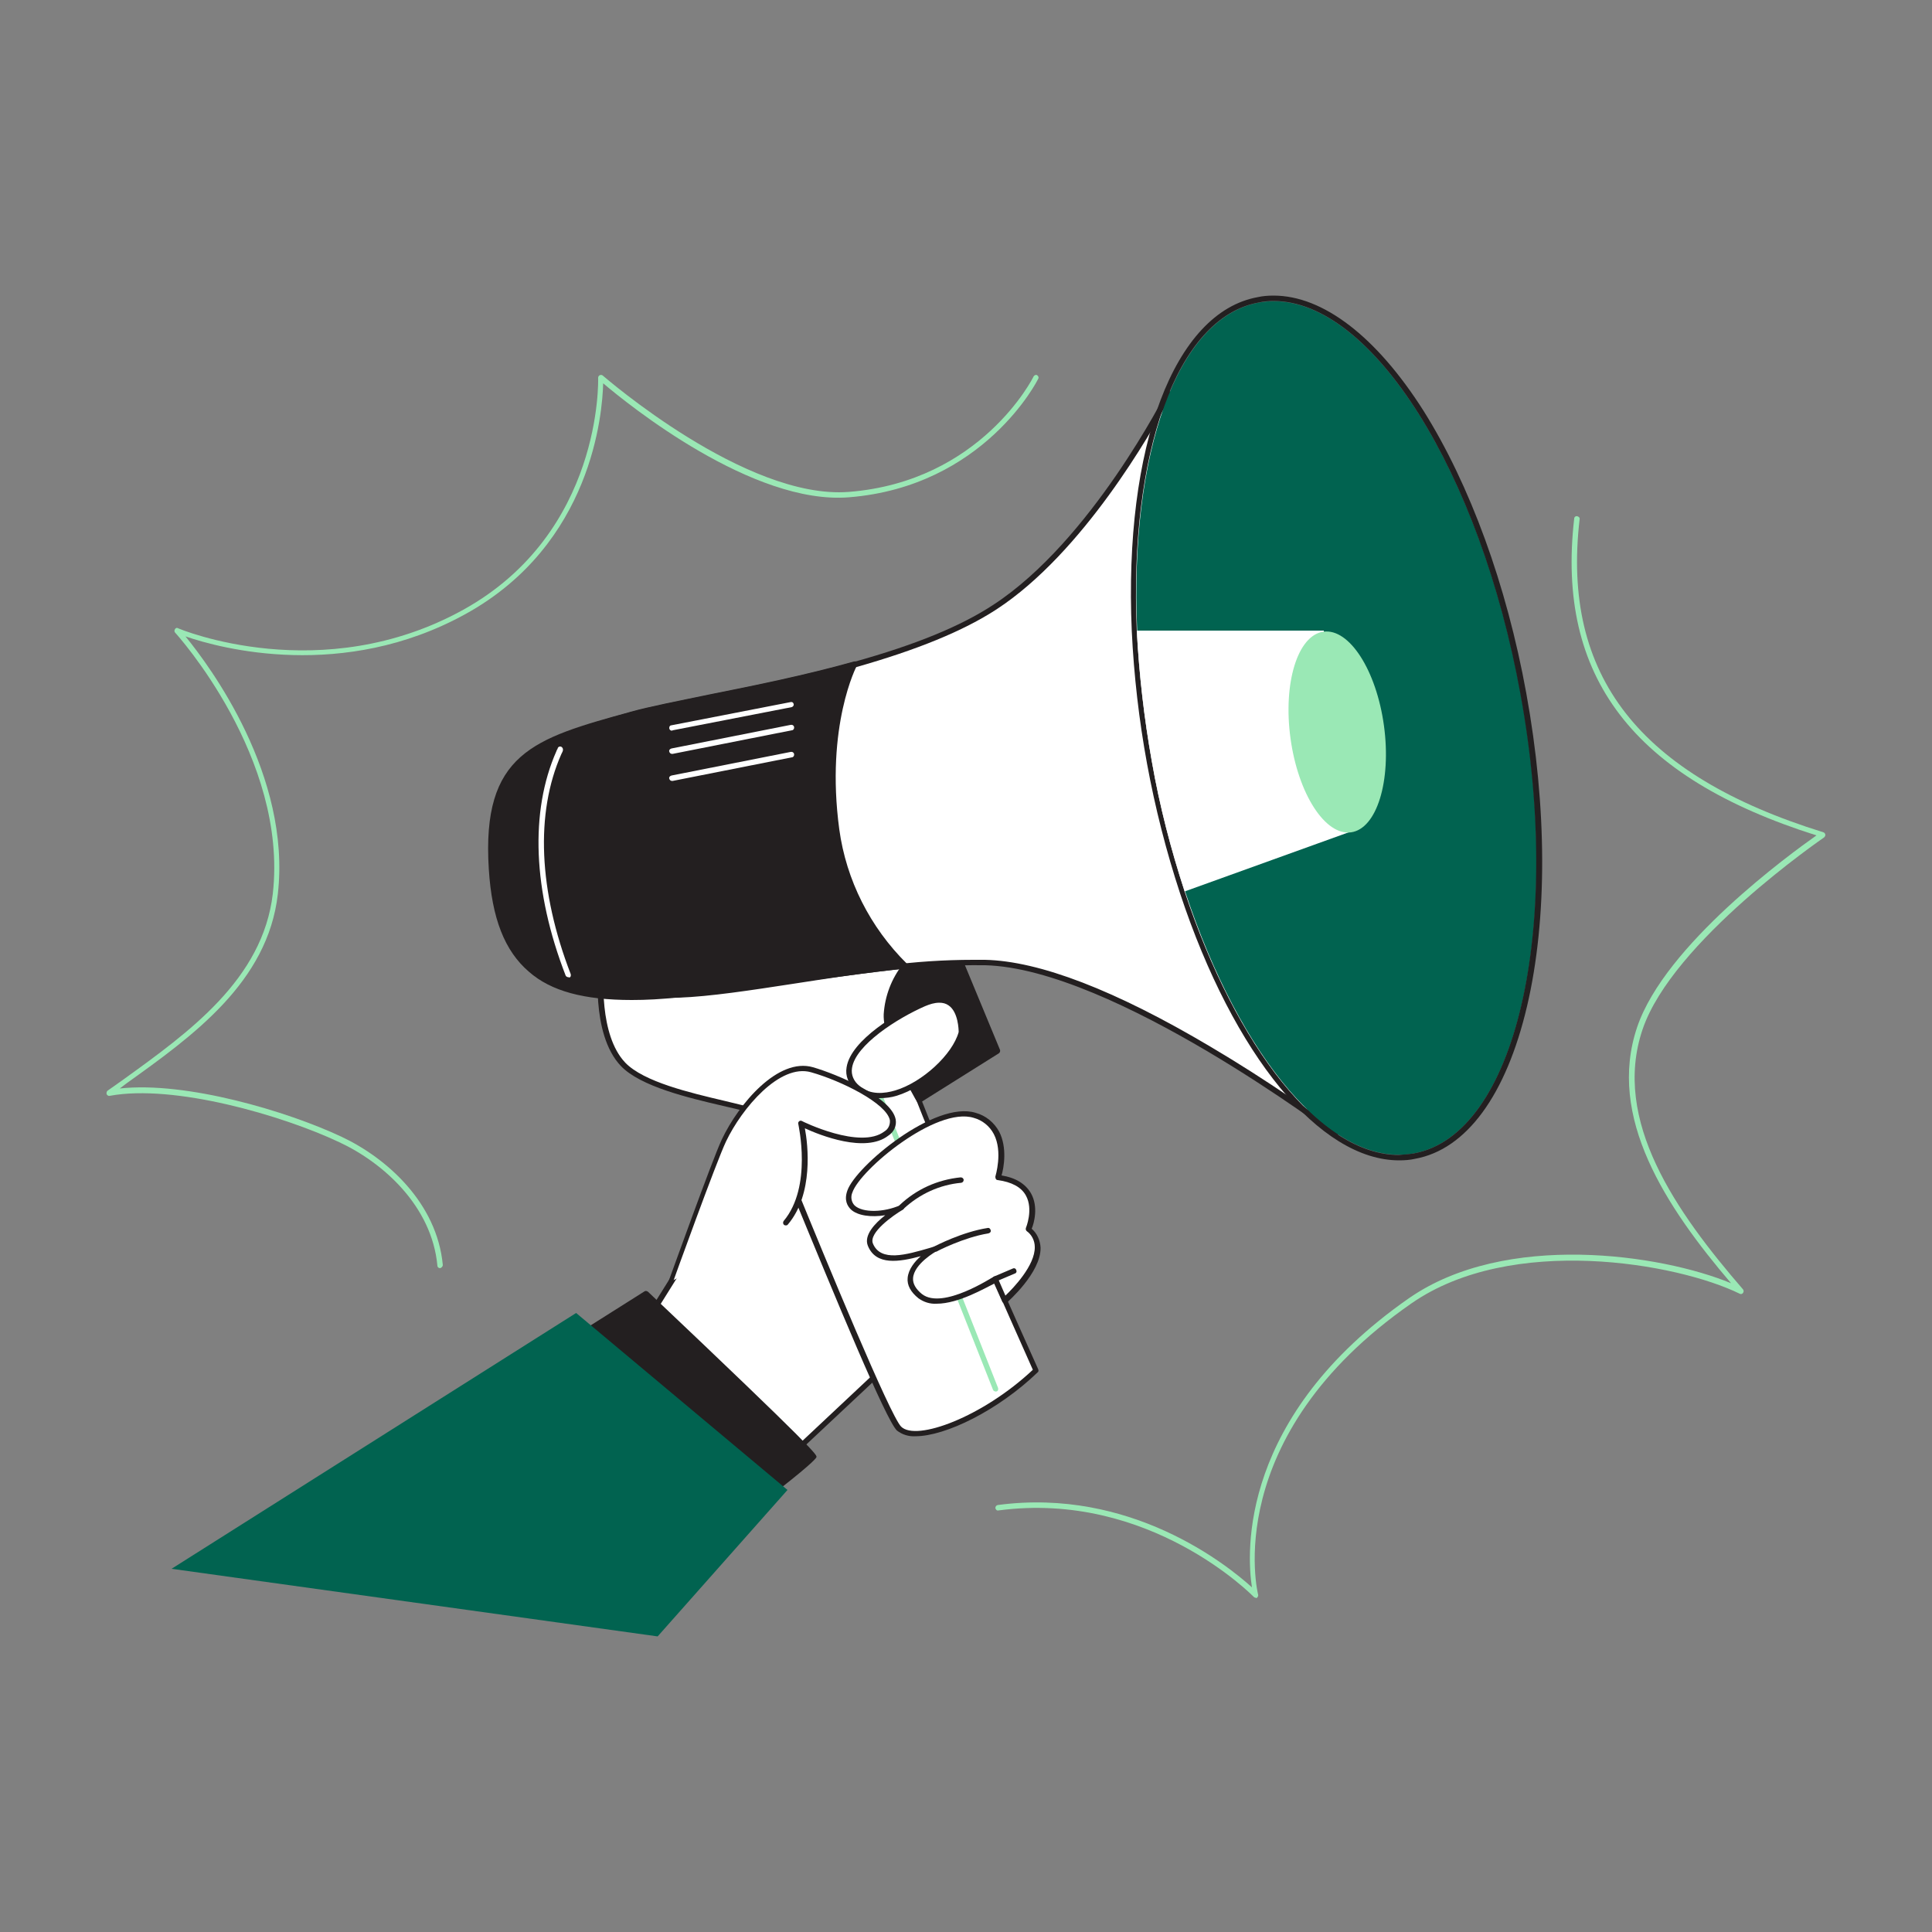<svg transform="scale(1)" version="1.1" id="jhB2NfIdga" xmlns="http://www.w3.org/2000/svg" xmlns:xlink="http://www.w3.org/1999/xlink" x="0px" y="0px" viewBox="0 0 500 500" xml:space="preserve" class="pbimage_pbimage__wrapper__image__0LEis false"><rect x="0" y="0" width="500" height="500" fill="#808080" stroke="none"/><title>Marketing 3</title><style type="text/css"> .st0{fill:#FFFFFF;} .st1{fill:#231F20;} .st2{fill:#D1D3D4;} .st3{fill:#68E1FD;}
 .st3{fill:#016350;}
 .st2{fill:#9ae8b5;}
 .st1{fill:#231F20;}
 .st0{fill:#FFFFFF;}</style><g id="hand_and_Loudspeaker"><path class="st0" d="M176.7,326.8l-17.5,28l39.5,27.3l41.3-38.7c0,0-21.8-56.8-27.9-60.9S176.7,326.8,176.7,326.8z" fill="#FFFFFF"></path><path class="st1" d="M198.7,382.9c-0.1,0-0.3,0-0.4-0.1l-39.5-27.3c-0.3-0.2-0.4-0.6-0.2-1c0,0,0,0,0,0l17.5-28
		c1.1-1.8,26-42.8,34.4-44.7c0.7-0.2,1.3-0.1,1.9,0.3c6.3,4.2,27.3,58.9,28.2,61.2c0.1,0.3,0,0.6-0.2,0.8l-41.3,38.7
		C199.1,382.8,198.9,382.9,198.7,382.9z M160.2,354.7l38.5,26.6l40.5-38c-6.2-16-22.7-56.9-27.5-60.1c-0.3-0.2-0.6-0.2-0.8-0.1
		c-6.5,1.5-26.4,32.3-33.5,44.1l0,0L160.2,354.7z M176.7,326.8L176.7,326.8z" fill="#231F20"></path><path class="st0" d="M155.8,248.7c0,0-2.4,18.5,5.5,26.8s34.7,10.6,36.3,13.4s30.8,76.5,35.1,80.8s22.1-2.4,35.5-15
		c0,0-30.6-68.2-31.6-74.1s8.8-31.1,8.8-42.6L155.8,248.7z" fill="#FFFFFF"></path><path class="st1" d="M236.9,371.7c-1.7,0.1-3.4-0.4-4.8-1.5c-2.9-2.9-15.4-33.1-28-63.8c-3.8-9.2-6.8-16.4-7.2-17.2s-5.4-2-9.8-3
		c-9-2.1-21.3-5-26.4-10.3c-8-8.4-5.8-26.6-5.7-27.4c0-0.3,0.3-0.6,0.6-0.6l89.5-10.6c0.4,0,0.7,0.2,0.8,0.6c0,0,0,0,0,0.1
		c0,6-2.7,15.8-5.1,24.5c-2.2,7.9-4.2,15.3-3.7,18c1,5.8,31.3,73.3,31.6,73.9c0.1,0.3,0.1,0.6-0.2,0.8
		C258.3,365,244.7,371.7,236.9,371.7z M156.4,249.3c-0.3,3.1-1.4,18.5,5.4,25.7c4.8,5,16.8,7.8,25.7,9.9c6.7,1.6,10,2.4,10.7,3.6
		c0.5,0.8,2.8,6.5,7.3,17.4c8.6,21.1,24.8,60.3,27.7,63.3c3.9,3.9,21.1-2.5,34.1-14.7c-2.9-6.5-30.4-68.1-31.5-73.8
		c-0.6-3,1.4-10.2,3.7-18.6c2.2-8.2,4.8-17.4,5-23.3L156.4,249.3z" fill="#231F20"></path><path class="st2" d="M257.6,360.1c-0.3,0-0.5-0.2-0.6-0.4l-32.2-81.5c-0.1-0.4,0-0.8,0.4-0.9s0.8,0,0.9,0.4l32.2,81.5
		c0.1,0.4,0,0.8-0.4,0.9c0,0,0,0,0,0C257.7,360.1,257.7,360.2,257.6,360.1z" fill="#9ae8b5"></path><path class="st1" d="M234.2,250c-2.8,3.6-4.5,7.9-4.8,12.5c-0.3,7.1,8.5,22.2,8.5,22.2l20.4-12.8l-9.9-23.9L234.2,250z" fill="#231F20"></path><path class="st1" d="M237.9,285.4h-0.2c-0.2,0-0.3-0.2-0.4-0.3c-0.4-0.6-8.9-15.4-8.6-22.6c0.3-4.7,2-9.2,4.9-12.9
		c0.1-0.1,0.3-0.2,0.4-0.2l14.1-2c0.3,0,0.6,0.1,0.8,0.4l9.9,23.9c0.1,0.3,0,0.7-0.3,0.9l-20.4,12.8
		C238.2,285.4,238,285.4,237.9,285.4z M234.6,250.7c-2.6,3.4-4.2,7.6-4.5,11.8c-0.2,6,6.4,18.3,8,21.2l19.3-12.1l-9.5-22.9
		L234.6,250.7z" fill="#231F20"></path><path class="st0" d="M260,336.4c0,0,14.1-12.1,6.2-18.5c0,0,5.1-11.7-7.9-13.4c0,0,4.2-12.9-6-16s-30.3,13.6-32.4,19.7
		s6.8,7.1,13.4,4.2c0,0-9.6,5.6-7.9,9.6c2.4,5.9,10.5,3,16.8,1.2c0,0-11.5,6.3-3.9,12.2c5.8,4.5,19.4-4.5,19.4-4.5L260,336.4z" fill="#FFFFFF"></path><path class="st1" d="M242.4,337.4c-1.7,0.1-3.3-0.4-4.7-1.4c-2-1.6-3-3.4-2.8-5.3c0.2-2.2,1.8-4.2,3.4-5.6
		c-5.6,1.5-11.6,2.5-13.7-2.7c-1.1-2.7,1.8-5.8,4.5-7.9c-3.7,0.6-7.2,0.1-8.9-1.5c-0.9-0.9-1.8-2.4-0.9-4.9
		c2.2-6.3,22.7-23.4,33.2-20.1c2.6,0.7,4.8,2.5,6.1,4.9c2.1,4.1,1.2,9.3,0.6,11.3c3.7,0.6,6.2,2.2,7.6,4.6c2,3.5,0.8,7.8,0.2,9.2
		c1.4,1.2,2.2,3,2.3,4.9c0.1,6.5-8.5,14-8.8,14.3c-0.2,0.1-0.4,0.2-0.6,0.1c-0.2-0.1-0.4-0.2-0.5-0.4l-2.1-4.7
		C255,333.3,248.1,337.4,242.4,337.4z M242.1,322.5c0.4,0,0.7,0.3,0.7,0.7c0,0.3-0.1,0.5-0.4,0.6c-0.1,0-5.9,3.3-6.1,7
		c-0.1,1.4,0.7,2.8,2.3,4.1c5.4,4.2,18.4-4.5,18.6-4.5c0.2-0.1,0.4-0.1,0.6-0.1c0.2,0.1,0.4,0.2,0.4,0.4l2,4.6
		c2-1.9,7.7-7.8,7.6-12.6c0-1.6-0.8-3.2-2.1-4.1c-0.2-0.2-0.3-0.5-0.2-0.8c0,0,2-4.8,0-8.4c-1.2-2.2-3.7-3.5-7.3-4
		c-0.4,0-0.6-0.4-0.6-0.8c0,0,0-0.1,0-0.1c0-0.1,2-6.4-0.4-11c-1.1-2.1-3-3.6-5.2-4.2c-9.7-3-29.4,13.4-31.4,19.3
		c-0.5,1.1-0.3,2.5,0.6,3.4c2.1,1.9,7.5,1.8,11.8-0.1c0.3-0.2,0.7,0,0.9,0.3c0.2,0.3,0.1,0.7-0.3,0.9c-2.4,1.4-8.8,5.9-7.7,8.7
		c2,4.9,8.7,2.9,14.6,1.2l1.3-0.4L242.1,322.5z" fill="#231F20"></path><path class="st0" d="M248.8,267.1c0,0,0.4-11.8-9.6-7.4s-25.1,14.8-17.2,21.7S246.4,276.1,248.8,267.1z" fill="#FFFFFF"></path><path class="st1" d="M227.6,284.2c-2.3,0.1-4.4-0.7-6.2-2.2c-1.8-1.4-2.7-3.6-2.3-5.8c1.1-7.1,13.4-14.3,19.7-17.1
		c3-1.3,5.5-1.4,7.4-0.1c3.4,2.3,3.2,7.9,3.2,8.2c0,0.1,0,0.1,0,0.2c-1.7,6.3-9.8,13.9-17.4,16.2C230.7,284,229.2,284.2,227.6,284.2
		z M243.1,259.5c-1.3,0-2.5,0.4-3.7,0.9c-7.1,3.1-18,10-18.9,16c-0.3,1.8,0.5,3.5,1.9,4.6c2.8,2.5,6.6,2,9.3,1.2
		c7-2.1,14.8-9.3,16.4-15.1c0-0.6-0.1-5.2-2.6-6.9C244.8,259.7,244,259.5,243.1,259.5z M248.8,267.1L248.8,267.1z" fill="#231F20"></path><path class="st0" d="M173.7,331.6c0,0,11.2-31.1,13.7-36.4c4.2-8.9,14.2-20.8,22.8-18.3s26.6,10.8,19.3,16.5
		c-6.7,5.2-22.1-2.6-22.1-2.6s3.9,16.5-3.9,25.7" fill="#FFFFFF"></path><path class="st1" d="M173.7,332.3c-0.1,0-0.2,0-0.2,0c-0.4-0.1-0.5-0.5-0.4-0.9c0.5-1.3,11.2-31.2,13.7-36.5
		c4.4-9.3,14.6-21.3,23.6-18.7c6.2,1.8,20.3,7.7,21.4,13.5c0.3,1.7-0.5,3.3-1.9,4.2c-5.9,4.6-17.7-0.1-21.6-1.9
		c0.8,4.2,2.3,17-4.4,24.9c-0.2,0.3-0.7,0.3-1,0.1c0,0,0,0,0,0c-0.3-0.3-0.3-0.7-0.1-1c7.5-8.9,3.8-24.9,3.8-25.1
		c-0.1-0.3,0-0.5,0.2-0.7c0.2-0.2,0.5-0.2,0.7-0.1c0.1,0.1,15.2,7.5,21.4,2.7c1-0.6,1.5-1.7,1.4-2.9c-0.9-4.4-12.6-10.2-20.4-12.4
		c-8.1-2.3-17.9,9.3-22,17.9c-2.5,5.2-13.6,36-13.7,36.3C174.2,332.1,174,332.3,173.7,332.3z" fill="#231F20"></path><path class="st0" d="M345.8,293.3c0,0-57.1-43.4-90.9-44.2c-8.5-0.1-17.1,0.4-25.5,1.4c-19.9,2.3-40,6.4-53.9,7
		c-27.6,1-48.2-7.8-48.3-36.6c0-24.6,11.6-29.2,36.2-35.9c12.2-3.4,35.6-6.8,57.8-13c13.5-3.8,26.6-8.5,36.3-14.9
		c25.8-16.8,45-55.2,45-55.2L345.8,293.3z" fill="#FFFFFF"></path><path class="st1" d="M345.8,294c-0.2,0-0.3,0-0.4-0.1c-0.6-0.4-57.4-43.3-90.5-44.1c-8.5-0.1-17,0.4-25.4,1.4
		c-8.2,0.9-16.4,2.2-24.2,3.4c-11.1,1.7-21.5,3.3-29.7,3.6c-18,0.7-31.2-2.9-39.3-10.7c-6.5-6.2-9.7-15.1-9.8-26.6
		c0-25.3,12.6-30,36.7-36.6c5.1-1.4,12.3-2.8,20.5-4.5c11.5-2.3,24.4-4.9,37.3-8.5c15.8-4.4,27.6-9.2,36.1-14.8
		c25.3-16.5,44.5-54.5,44.7-54.9c0.1-0.3,0.4-0.4,0.7-0.4c0.3,0,0.5,0.3,0.6,0.5l43.3,191.3c0.1,0.3,0,0.6-0.3,0.8
		C346.1,294,345.9,294,345.8,294z M251.9,248.4c1,0,2.1,0,3,0c14.1,0.3,33.8,7.9,58.4,22.5c14.9,8.8,27.2,17.6,31.3,20.7L302.2,104
		c-4.1,7.6-21.8,39-44.3,53.7c-8.6,5.6-20.6,10.5-36.5,15c-12.9,3.6-25.9,6.2-37.4,8.5c-8.2,1.6-15.3,3.1-20.4,4.5
		c-24.1,6.6-35.7,10.9-35.7,35.3c0,11.1,3.2,19.7,9.3,25.6c7.8,7.5,20.7,11,38.2,10.3c8.1-0.3,18.6-1.9,29.6-3.6
		c7.9-1.2,16.1-2.4,24.3-3.4C236.8,248.9,244.4,248.4,251.9,248.4L251.9,248.4z" fill="#231F20"></path><path class="st1" d="M234.2,250c-20,2.3-44.8,6.2-58.7,7.5c-31.7,2.9-46.4-3.9-48.3-32.6c-1.9-29.6,11.6-33.2,36.2-39.9
		c12.2-3.4,35.6-6.8,57.8-13c0,0-8.3,15.5-4.7,42.8C218.3,228.1,224.6,240.5,234.2,250z" fill="#231F20"></path><path class="st1" d="M163.5,258.8c-12.4,0-20.9-2.3-26.6-7.3c-6.3-5.4-9.6-13.8-10.4-26.6c-1.9-30,11.7-33.8,36.4-40.6l0.3-0.1
		c5.1-1.4,12.3-2.8,20.5-4.5c11.5-2.3,24.4-4.9,37.3-8.5c0.3-0.1,0.6,0,0.7,0.2c0.2,0.2,0.2,0.5,0.1,0.8c-0.1,0.1-8.2,15.6-4.6,42.4
		c1.8,13.2,8,25.4,17.5,34.8c0.3,0.3,0.3,0.7,0.1,1c-0.1,0.1-0.3,0.2-0.4,0.2c-9.2,1.1-19.4,2.4-29.2,3.8c-11.3,1.6-22.1,3-29.5,3.7
		C171.2,258.6,167.2,258.8,163.5,258.8z M219.9,173.1c-12.4,3.4-24.8,5.9-35.9,8.1c-8.2,1.6-15.3,3.1-20.4,4.5l-0.3,0.1
		c-24,6.6-37.3,10.3-35.4,39.1c0.8,12.4,4,20.5,9.9,25.6c7.1,6.1,18.7,8.1,37.6,6.3c7.4-0.7,18.1-2.1,29.5-3.7
		c9.3-1.3,18.9-2.6,27.7-3.6c-9.1-9.5-15-21.6-16.8-34.6C212.8,192.3,218,177.5,219.9,173.1L219.9,173.1z" fill="#231F20"></path><path class="st3" d="M365.9,298.5c-21.2,3.9-45-24.8-59.2-67.8c-3.6-11-6.5-22.2-8.5-33.6c-2-11.2-3.3-22.5-3.9-33.9
		c-2-45.6,10.2-81,31.5-84.9c26.3-4.8,56.7,40.6,67.8,101.4S392.2,293.7,365.9,298.5z" fill="#016350"></path><path class="st1" d="M329.6,77.9c25.4,0,53.4,43.9,63.9,101.8c11.1,60.8-1.3,114-27.6,118.8c-1.3,0.2-2.6,0.3-3.9,0.4
		c-20.2,0-42-27.7-55.4-68.1c-3.6-11-6.5-22.2-8.5-33.7c-2-11.2-3.3-22.5-3.9-33.9c-2-45.6,10.2-81,31.5-84.9
		C327,78,328.3,77.9,329.6,77.9 M329.6,76.5L329.6,76.5L329.6,76.5c-1.4,0-2.8,0.1-4.1,0.4c-21.6,3.9-34.7,38.6-32.6,86.4
		c1.1,23.1,5.3,46,12.5,67.9c13.9,42,36.2,69.1,56.7,69.1c1.4,0,2.8-0.1,4.1-0.4c13.3-2.4,23.6-16.5,29-39.5
		c5.3-22.6,5.2-51.4-0.2-81c-5.1-28.1-14.6-54-26.6-73.1C356.2,87.1,342.4,76.5,329.6,76.5L329.6,76.5z" fill="#231F20"></path><path class="st0" d="M349.6,215.2l-43,15.5c-3.6-11-6.5-22.2-8.5-33.6c-2-11.2-3.3-22.5-3.9-33.9h48.4L349.6,215.2z" fill="#FFFFFF"></path><ellipse class="st2" transform="matrix(0.991 -0.136 0.136 0.991 -22.557 48.903)" cx="346" cy="189.3" rx="12.2" ry="26.2" fill="#9ae8b5"></ellipse><path class="st1" d="M242.1,323.9c-0.3,0-0.5-0.1-0.6-0.4c-0.2-0.3-0.1-0.8,0.3-0.9c0,0,0,0,0,0c0.3-0.2,7.3-3.8,13.8-4.8
		c0.4-0.1,0.7,0.2,0.8,0.6c0.1,0.4-0.2,0.7-0.6,0.8c-6.3,1-13.3,4.6-13.4,4.7C242.4,323.9,242.2,323.9,242.1,323.9z" fill="#231F20"></path><path class="st1" d="M233.3,313.1c-0.2,0-0.3-0.1-0.5-0.2c-0.3-0.3-0.3-0.7,0-1c4.3-4.1,9.8-6.6,15.8-7.2c0.4,0,0.7,0.2,0.8,0.6
		c0,0.4-0.2,0.7-0.6,0.8c0,0,0,0,0,0c-5.6,0.5-10.8,2.9-14.9,6.7C233.7,313,233.5,313.1,233.3,313.1z" fill="#231F20"></path><path class="st1" d="M257.6,331.6c-0.3,0-0.5-0.2-0.6-0.4c-0.2-0.4,0-0.8,0.4-0.9c0,0,0,0,0,0l4.7-2c0.4-0.2,0.8,0,0.9,0.4
		c0.2,0.4,0,0.8-0.4,0.9l0,0l-4.7,2C257.8,331.6,257.7,331.6,257.6,331.6z" fill="#231F20"></path><path class="st1" d="M201.2,384.9c0,0,9.2-7.2,9.4-8s-43.4-42.1-43.4-42.1l-24.7,15.6L201.2,384.9z" fill="#231F20"></path><path class="st1" d="M201.2,385.6c-0.1,0-0.2,0-0.4-0.1L142.1,351c-0.3-0.2-0.4-0.6-0.2-1c0.1-0.1,0.1-0.2,0.2-0.2l24.7-15.6
		c0.3-0.2,0.6-0.1,0.9,0.1c43.9,41.6,43.7,42.2,43.6,42.8c-0.1,0.2-0.3,1-9.6,8.3C201.5,385.5,201.4,385.6,201.2,385.6z
		 M143.8,350.4l57.3,33.6c3.7-2.9,7.5-6.1,8.6-7.1c-2.8-3.2-26.4-25.9-42.6-41.2L143.8,350.4z" fill="#231F20"></path><polygon class="st3" points="203.8,385.6 149.1,339.8 44.4,406 170.2,423.5 	" fill="#016350"></polygon><path class="st0" d="M147.1,252.9c-0.3,0-0.6-0.2-0.7-0.4c-8.5-21.9-9.3-42.5-2.4-58.1c0.1-0.3,0.2-0.5,0.3-0.6
		c0-0.3,0.3-0.6,0.6-0.6c0,0,0,0,0.1,0c0.4,0,0.7,0.4,0.7,0.8c0,0.4-0.2,0.7-0.4,1.1c-6.8,15.3-5.9,35.5,2.4,57
		c0.1,0.4,0,0.8-0.4,0.9C147.3,252.9,147.2,252.9,147.1,252.9z" fill="#FFFFFF"></path><path class="st0" d="M173.9,189.1c-0.4,0-0.7-0.3-0.7-0.7c0-0.4,0.2-0.7,0.6-0.7l30.8-6c0.4-0.1,0.7,0.1,0.8,0.5c0,0,0,0,0,0
		c0.1,0.4-0.2,0.7-0.5,0.8c0,0,0,0,0,0l-30.8,6L173.9,189.1z" fill="#FFFFFF"></path><path class="st0" d="M173.9,195.1c-0.3,0-0.6-0.2-0.7-0.6c-0.1-0.4,0.2-0.7,0.6-0.8l30.8-6.1c0.4-0.1,0.8,0.1,0.9,0.5
		c0.1,0.4-0.1,0.8-0.5,0.9c0,0-0.1,0-0.1,0l-30.8,6.1L173.9,195.1z" fill="#FFFFFF"></path><path class="st0" d="M173.9,202.1c-0.3,0-0.6-0.2-0.7-0.6c-0.1-0.4,0.2-0.7,0.6-0.8l30.8-6.1c0.4-0.1,0.8,0.1,0.9,0.5
		c0.1,0.4-0.1,0.8-0.5,0.9c0,0-0.1,0-0.1,0l-30.8,6.1L173.9,202.1z" fill="#FFFFFF"></path></g><g id="lines"><path class="st2" d="M113.9,328.2c-0.4,0-0.7-0.3-0.7-0.6c-1.4-15.4-14-26.7-25.4-32c-14.6-6.9-42.7-15.1-59.4-12
		c-0.3,0.1-0.6-0.1-0.8-0.4c-0.1-0.3,0-0.7,0.2-0.9l4.1-2.9c16.9-12.2,36.1-25.9,38.7-48.1c4-35.3-25-67.3-25.3-67.6
		c-0.2-0.2-0.2-0.6,0-0.9c0.2-0.3,0.5-0.4,0.8-0.2c0.4,0.2,37.1,15.5,73.8-4.8c36.1-20,34.9-59.6,34.9-60c0-0.3,0.1-0.5,0.4-0.7
		c0.3-0.1,0.6-0.1,0.8,0.1c0.4,0.3,37,32.2,63.7,30.1c34.2-2.7,47.7-29.6,47.8-29.9c0.2-0.3,0.6-0.5,0.9-0.3
		c0.3,0.2,0.5,0.6,0.3,0.9c0,0,0,0,0,0c-0.1,0.3-14,27.9-49,30.7c-24.9,2-57-23.9-63.6-29.5c-0.2,7.6-2.8,41.6-35.6,59.7
		c-31.7,17.5-63.5,8.9-72.5,5.8c6.3,7.7,27.4,36,23.9,66.7c-2.6,22.8-22,36.7-39.2,49l-1.7,1.3c17.2-1.9,43.4,5.9,57.4,12.5
		c11.7,5.5,24.7,17.1,26.2,33.2C114.6,327.7,114.3,328.1,113.9,328.2L113.9,328.2z"></path><path class="st2" d="M325,413.5c-0.2,0-0.4-0.1-0.5-0.2c-0.3-0.3-27-27.6-66.1-22.4c-0.4,0.1-0.7-0.2-0.8-0.6c0,0,0,0,0,0
		c0-0.4,0.2-0.7,0.6-0.8c34.4-4.6,59.4,15.5,65.8,21.3c-1.4-9-3.3-44.2,40.6-74.8c25-17.4,65.3-11.4,83.4-3.9
		c-16.9-19.8-32.2-43-24.3-66.3c7.2-21.3,39.6-44.8,46.4-49.6c-47.5-15-67.4-41.1-62.7-82c0-0.4,0.4-0.7,0.8-0.6s0.7,0.4,0.6,0.8
		c0,0,0,0,0,0c-4.7,40.5,15.4,66.2,63.1,81c0.3,0.1,0.4,0.3,0.5,0.6c0,0.3-0.1,0.5-0.3,0.7c-0.4,0.3-39.3,26.9-47,49.7
		c-8,23.6,8.7,47.3,26,67.3c0.2,0.3,0.2,0.6,0,0.9c-0.2,0.3-0.6,0.4-0.9,0.2c-16.1-7.9-59-15.5-84.9,2.5
		c-49.8,34.6-39.8,75-39.7,75.4c0.1,0.3-0.1,0.6-0.3,0.8C325.2,413.6,325.1,413.6,325,413.5z"></path></g></svg>